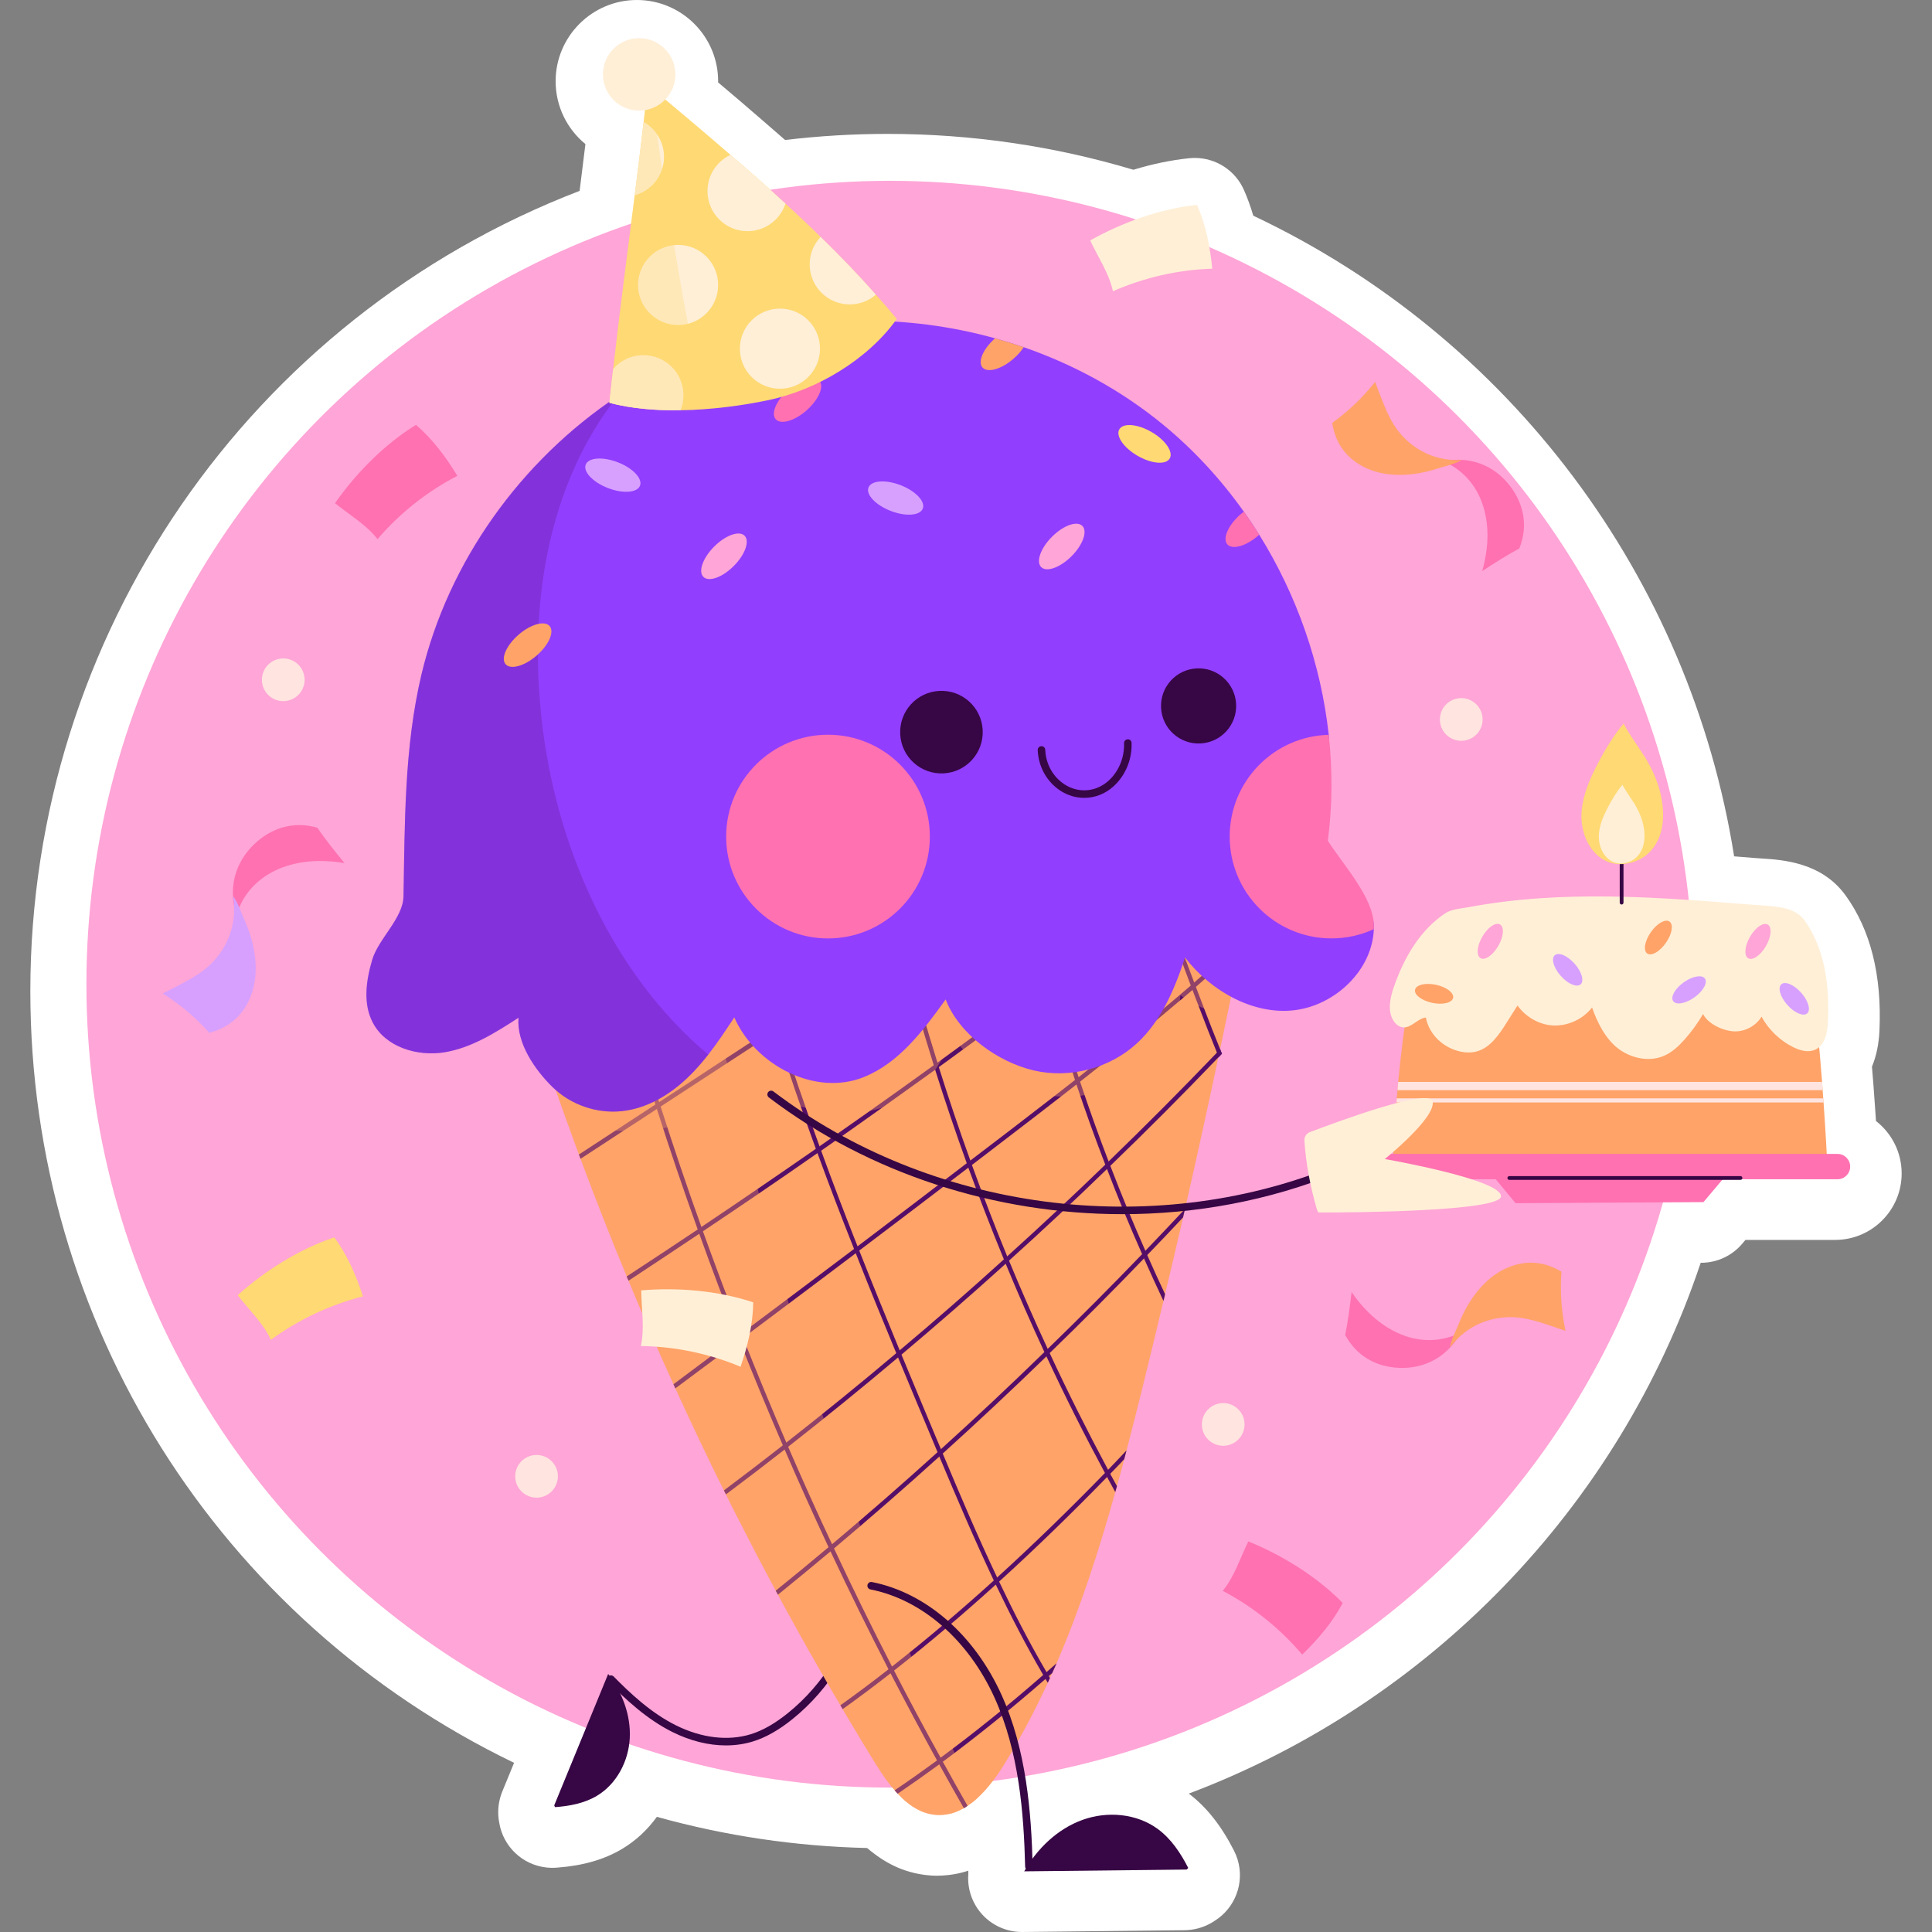 <?xml version="1.0" encoding="UTF-8"?>
<!-- Generator: Adobe Illustrator 24.1.1, SVG Export Plug-In . SVG Version: 6.00 Build 0)  -->
<svg xmlns="http://www.w3.org/2000/svg" xmlns:xlink="http://www.w3.org/1999/xlink" version="1.1" id="Capa_1" x="0px" y="0px" viewBox="0 0 512 512" style="enable-background:new 0 0 512 512;" xml:space="preserve" width="512" height="512">
<rect x="0" y="0" width="512" height="512" fill="#808080" stroke="none"/>
<g>
	<path style="fill:#FFFFFF;" d="M270.823,512c-5.044,0-9.714-2.666-12.28-7.016c-1.529-2.594-2.172-5.554-1.923-8.457   c-0.005-0.253-0.012-0.513-0.021-0.775c-0.687,0.232-1.376,0.427-2.086,0.594c-1.06,0.265-2.285,0.473-3.517,0.589   c-0.854,0.097-1.736,0.146-2.626,0.146c-0.603,0-1.16-0.014-1.71-0.056c-1.042-0.063-2.018-0.185-2.97-0.373   c-0.019-0.002-0.037-0.007-0.056-0.009v0.005c-0.926-0.165-1.819-0.381-2.724-0.657c-0.696-0.199-1.343-0.413-1.993-0.661   c-0.118-0.046-0.784-0.309-0.974-0.39c-1.313-0.568-2.552-1.218-3.775-1.981c-0.246-0.146-0.483-0.297-0.712-0.45   c-0.624-0.401-1.218-0.833-1.8-1.281c-0.575-0.425-1.116-0.852-1.622-1.281c-0.081-0.067-0.16-0.134-0.239-0.204   c-18.939-0.443-37.606-3.216-55.714-8.266c-2.496,3.45-5.628,6.371-9.241,8.522c-4.712,2.8-10.294,4.415-17.059,4.928   c-0.455,0.044-0.914,0.067-1.371,0.067c-0.501,0-1.035-0.028-1.531-0.081c-6.464-0.682-11.524-5.607-12.563-11.809   c-0.506-2.535-0.336-5.167,0.536-7.648c0.081-0.23,0.167-0.458,0.26-0.683l3.125-7.607C57.902,429.335,8.04,350.544,8.04,262.645   c0-94.346,58.132-178.453,145.565-212.061c0.527-4.168,1.044-8.3,1.536-12.402c-4.816-3.952-7.893-9.947-7.893-16.649   C147.247,9.66,156.908,0,168.782,0c11.874,0,21.533,9.66,21.533,21.533c0,0.104,0,0.208-0.002,0.311   c3.916,3.299,7.992,6.767,12.018,10.276c1.854,1.583,3.759,3.239,5.733,4.978c8.995-1.072,18.096-1.614,27.138-1.614   c22.175,0,44.072,3.196,65.163,9.505c5.065-1.54,10.025-2.566,14.8-3.057c0.492-0.051,0.979-0.075,1.466-0.075   c5.598,0,10.742,3.299,13.036,8.508c0.944,2.143,1.763,4.398,2.464,6.798c67.971,32.099,115.734,95.891,127.431,169.778   c1.916,0.151,3.83,0.305,5.742,0.459c0.517,0.042,1.053,0.075,1.599,0.11c5.533,0.357,15.834,1.021,22.161,9.734   c6.638,9.143,9.67,21.204,9.013,35.848c-0.162,3.596-0.828,6.799-1.988,9.588c0.139,1.585,0.262,3.176,0.385,4.748   c0.06,0.648,0.111,1.447,0.16,2.242c0.053,0.586,0.1,1.319,0.146,2.054c0.046,0.485,0.079,0.964,0.107,1.422   c0.097,1.375,0.188,2.692,0.269,3.934c4.139,3.225,6.805,8.255,6.805,13.896c0,9.71-7.9,17.611-17.609,17.611h-23.788l-0.842,0.998   c-2.691,3.189-6.642,5.038-10.814,5.062l-0.206,0.001c-21.767,65.12-72.293,116.785-135.656,140.672   c4.687,3.553,8.603,8.493,11.955,15.077c0.009,0.016,0.016,0.03,0.023,0.044c0.387,0.759,0.708,1.55,0.956,2.362   c1.895,6.239-0.696,12.846-6.041,16.208c-2.165,1.468-4.684,2.341-7.338,2.492c-0.216,0.012-0.434,0.021-0.65,0.023   C313.95,511.527,270.874,512,270.823,512z"/>
	<g>
		<circle style="fill:#FFA5D7;" cx="235.807" cy="260.826" r="212.906"/>
		<g>
			<g>
				<g>
					<path style="fill:#FFA368;" d="M484.141,306.547c0,0-36.482-0.328-68.341-0.526c-24.825-0.153-46.846-0.219-46.605,0       c0,0,0.219-5.828,0.876-13.848c0.044-0.351,0.066-0.723,0.088-1.096c0.065-0.701,0.131-1.424,0.197-2.169       c0.044-0.723,0.11-1.446,0.175-2.191c0.329-3.33,0.701-6.858,1.161-10.408c1.161-9.027,2.827-18.077,5.171-23.861       c1.205-3.046,2.629-5.193,4.251-5.96c0.942-0.438,2.52-0.855,4.601-1.227c1.753-0.351,3.834-0.636,6.223-0.921       c16.171-1.884,45.466-2.651,64.879-1.753c10.035,0.482,17.441,1.402,19.041,2.848c1.03,0.942,1.95,3.528,2.761,7.143       c1.687,7.231,2.958,18.603,3.834,29.054c0.153,1.731,0.285,3.418,0.416,5.083c0.066,0.745,0.11,1.468,0.153,2.191       c0.066,0.745,0.11,1.468,0.153,2.169c0.044,0.372,0.066,0.745,0.088,1.096C483.856,300.5,484.141,306.547,484.141,306.547z"/>
					<path style="opacity:0.35;fill:#FFA368;" d="M415.8,307.886c-24.825-0.153-46.846-0.219-46.605,0c0,0,0.219-5.828,0.876-13.848       c0.044-0.35,0.066-0.723,0.088-1.096c0.065-0.701,0.131-1.424,0.197-2.169c0.044-0.723,0.11-1.446,0.175-2.191       c0.329-3.33,0.701-6.858,1.161-10.408c1.161-9.027,2.827-18.077,5.171-23.861c1.205-3.046,2.629-5.193,4.251-5.96       c0.942-0.438,2.52-0.855,4.601-1.227c1.358,12.073,4.36,23.993,9.707,34.882C400.287,291.957,407.167,301.028,415.8,307.886z"/>
					<path style="fill:#FFE4E0;" d="M483.265,292.174H370.072c0.044-0.351,0.066-0.723,0.088-1.096h113.017       C483.221,291.451,483.243,291.823,483.265,292.174z"/>
					<path style="opacity:0.35;fill:#FFA368;" d="M482.454,281.634c-2.41,0.898-5.281,0.767-7.691-0.241       c-3.659-1.534-6.42-4.645-8.742-7.866c-3.111,3.944-9.619,4.579-13.431,1.293c-3.572,6.245-10.912,10.123-18.077,9.531       c-7.187-0.592-13.804-5.631-16.302-12.358c-2.761,1.994-5.916,3.615-9.312,4.01c-3.396,0.394-7.055-0.614-9.334-3.177       c-1.468,5.083-6.288,9.027-11.569,9.444c-5.302,0.438-10.693-2.695-12.949-7.494c-0.789,0.986-2.082,1.556-3.353,1.534       c1.161-9.027,2.827-18.077,5.171-23.861c0.504-0.438,1.03-0.855,1.577-1.249c4.075-3.002,8.699-5.193,13.497-6.858       c1.775-0.614,3.572-1.161,5.39-1.643c17.354-4.667,35.759-4.338,53.463-1.293c2.016,0.351,4.032,0.723,6.026,1.183       c6.924,1.556,13.672,3.9,19.369,8.042c0.833,0.613,1.643,1.271,2.432,1.95C480.307,259.811,481.577,271.183,482.454,281.634z"/>
					<path style="fill:#FFEFD7;" d="M383.04,242.007c-6.738,4.454-11.002,11.866-13.637,19.502       c-1.003,2.905-1.759,6.282-0.169,8.911c0.56,0.925,1.46,1.719,2.534,1.837c2.24,0.246,3.866-2.365,6.107-2.599       c0.85,4.571,4.729,8.12,9.284,9.048c1.322,0.269,2.705,0.307,4.014-0.02c3.646-0.911,5.998-4.346,8.006-7.523       c0.989-1.566,1.979-3.131,2.968-4.697c2.238,3.11,5.934,5.234,9.765,5.304c3.83,0.07,7.65-1.756,10-4.781       c1.383,4.012,3.644,8.48,7.062,10.995c3.418,2.515,8.13,3.502,12.021,1.809c2.17-0.944,3.936-2.619,5.504-4.392       c1.822-2.061,3.443-4.301,4.831-6.676c1.265,2.607,5.291,4.46,8.186,4.595c2.894,0.135,5.807-1.417,7.308-3.895       c1.893,3.468,4.872,6.333,8.412,8.089c1.797,0.891,3.949,1.495,5.779,0.676c2.665-1.192,3.297-4.638,3.428-7.555       c0.42-9.358-0.805-19.254-6.309-26.834c-2.74-3.773-8.722-3.636-13.369-4.011c-25.182-2.033-50.722-4.05-75.551,0.617       C387.255,240.773,384.703,240.908,383.04,242.007z"/>
					<path style="fill:#FFE4E0;" d="M483.024,288.909H370.357c0.044-0.723,0.11-1.446,0.175-2.191H482.87       C482.936,287.463,482.98,288.186,483.024,288.909z"/>
					<g>
						<path style="fill:#FFA5D7;" d="M392.361,253.923c-1.169-0.675-0.962-3.223,0.463-5.69c1.425-2.468,3.527-3.921,4.696-3.246        c1.169,0.675,0.962,3.223-0.463,5.69C395.633,253.145,393.53,254.598,392.361,253.923z"/>
						<path style="fill:#D7A0FF;" d="M451.823,259.329c0.783,1.099-0.464,3.331-2.785,4.984c-2.321,1.653-4.837,2.102-5.62,1.003        c-0.783-1.099,0.464-3.331,2.785-4.984C448.524,258.678,451.04,258.229,451.823,259.329z"/>
						<path style="fill:#D7A0FF;" d="M478.928,268.555c-1.009,0.897-3.361-0.102-5.255-2.231c-1.894-2.129-2.611-4.582-1.603-5.48        c1.009-0.897,3.361,0.102,5.255,2.231C479.219,265.204,479.937,267.658,478.928,268.555z"/>
						<path style="fill:#D7A0FF;" d="M418.882,260.863c-1.009,0.897-3.361-0.102-5.255-2.231c-1.894-2.129-2.611-4.583-1.603-5.48        c1.009-0.897,3.361,0.102,5.255,2.231C419.173,257.512,419.891,259.966,418.882,260.863z"/>
						<path style="fill:#FFA368;" d="M442.434,244.218c1.108,0.771,0.686,3.292-0.943,5.631c-1.628,2.339-3.846,3.609-4.954,2.838        c-1.108-0.771-0.686-3.292,0.942-5.631C439.108,244.718,441.326,243.447,442.434,244.218z"/>
						<path style="fill:#FFA368;" d="M385.092,264.45c-0.282,1.32-2.77,1.907-5.556,1.311c-2.787-0.596-4.817-2.149-4.535-3.469        c0.282-1.32,2.77-1.907,5.557-1.311C383.344,261.577,385.374,263.13,385.092,264.45z"/>
						<path style="fill:#FFA5D7;" d="M463.305,253.953c-1.169-0.675-0.962-3.223,0.463-5.69c1.425-2.468,3.527-3.921,4.696-3.246        c1.169,0.675,0.962,3.223-0.463,5.69C466.577,253.174,464.474,254.628,463.305,253.953z"/>
					</g>
				</g>
				<g>
					<path style="fill:#FF71B1;" d="M486.957,312.514H361.085c-1.854,0-3.357-1.503-3.357-3.357l0,0       c0-1.854,1.503-3.357,3.357-3.357h125.872c1.854,0,3.357,1.503,3.357,3.357l0,0       C490.314,311.011,488.811,312.514,486.957,312.514z"/>
					<polygon style="fill:#FF71B1;" points="458.985,309.623 451.433,318.574 401.644,318.854 393.532,309.064      "/>
				</g>
				<g>
					<path style="fill:#370644;" d="M429.743,239.707c-0.276,0-0.5-0.224-0.5-0.5v-16.096c0-0.276,0.224-0.5,0.5-0.5       s0.5,0.224,0.5,0.5v16.096C430.243,239.483,430.019,239.707,429.743,239.707z"/>
					<path style="fill:#FFD974;" d="M430.341,191.676c-2.761,3.268-4.978,6.961-6.952,10.757c-2.064,3.969-3.905,8.171-4.249,12.631       c-0.634,8.218,5.237,16.499,14.231,13.201c4.582-1.68,7.001-6.145,7.311-10.852c0.396-6.024-1.674-11.721-4.758-16.789       C435.466,199.873,430.037,192.036,430.341,191.676z"/>
					<path style="fill:#FFEFD7;" d="M429.997,207.944c-1.545,1.829-2.786,3.896-3.891,6.02c-1.155,2.221-2.185,4.572-2.378,7.068       c-0.355,4.599,2.931,9.233,7.964,7.387c2.564-0.94,3.918-3.439,4.091-6.073c0.222-3.371-0.937-6.559-2.662-9.395       C432.865,212.531,429.827,208.145,429.997,207.944z"/>
				</g>
			</g>
			<g>
				<path style="fill:#370644;" d="M192.371,462.553c-4.616,0-9.479-1.205-14.208-3.569c-6.76-3.38-12.366-8.612-16.959-13.285      c-0.387-0.395-0.381-1.027,0.012-1.414c0.394-0.388,1.027-0.383,1.415,0.012c4.477,4.556,9.93,9.65,16.427,12.898      c6.814,3.407,13.885,4.257,19.909,2.391c3.148-0.976,6.355-2.799,9.805-5.575c9.573-7.702,16.472-19.024,18.927-31.065      c0.11-0.541,0.639-0.892,1.18-0.779c0.541,0.11,0.891,0.638,0.78,1.18c-2.547,12.489-9.703,24.234-19.633,32.224      c-3.65,2.938-7.074,4.876-10.467,5.927C197.274,462.202,194.858,462.553,192.371,462.553z"/>
				<path style="fill:#370644;" d="M161.174,443.61c3.711,4.858,6.032,10.923,5.718,17.028c-0.313,6.105-3.482,12.164-8.735,15.289      c-3.345,1.99-7.292,2.723-11.176,2.99c0.285,0.03-0.17-0.282-0.075-0.552L161.174,443.61z"/>
			</g>
			<g>
				<g>
					<path style="fill:#FFA368;" d="M332.958,230.107c-1.188,6.225-2.4,12.473-3.635,18.697c-0.143,0.665-0.285,1.307-0.38,1.972       c-1.236,6.13-2.471,12.259-3.754,18.365c-0.594,2.97-1.235,5.915-1.853,8.885c0,0.024,0,0.024,0,0.048c0,0,0,0.024-0.024,0.024       c-0.119,0.618-0.261,1.283-0.38,1.901v0.024c-0.024,0.071-0.048,0.143-0.072,0.238c-2.827,13.399-5.773,26.751-8.814,40.126       c-0.19,0.736-0.332,1.497-0.523,2.257c-1.568,6.771-3.136,13.542-4.775,20.313c-0.119,0.618-0.261,1.188-0.428,1.805v0.024       c-1.924,8.125-3.896,16.226-5.892,24.327c-1.259,5.084-2.566,10.192-3.896,15.276c-0.19,0.76-0.404,1.544-0.594,2.328       c-0.641,2.376-1.283,4.751-1.924,7.127c-0.167,0.499-0.309,1.045-0.452,1.568c-4.324,15.49-9.265,30.79-15.561,45.377       c-0.38,0.855-0.76,1.71-1.141,2.589c-0.214,0.428-0.404,0.855-0.617,1.331c-0.19,0.404-0.356,0.808-0.57,1.259       c-3.35,7.222-7.056,14.302-11.213,21.073c-2.067,3.397-4.561,6.866-7.484,9.527c-0.356,0.333-0.736,0.641-1.117,0.95       c-0.309,0.261-0.618,0.499-0.95,0.689c-0.166,0.143-0.333,0.261-0.499,0.356c-0.143,0.119-0.309,0.214-0.475,0.309       c-0.166,0.095-0.333,0.214-0.499,0.333c-0.154,0.087-0.316,0.136-0.471,0.216c-0.605,0.333-1.227,0.624-1.857,0.853       c-0.048,0-0.071,0.024-0.095,0.024c-0.38,0.143-0.76,0.261-1.164,0.356c-0.57,0.143-1.14,0.238-1.734,0.285       c-0.356,0.048-0.76,0.071-1.14,0.071c-0.261,0-0.499,0-0.736-0.024c-0.451-0.024-0.903-0.071-1.33-0.166       c-0.048,0-0.119,0-0.166-0.024c-0.404-0.071-0.784-0.166-1.164-0.285c-0.333-0.095-0.642-0.19-0.95-0.309       c-0.143-0.071-0.285-0.119-0.428-0.167c-0.713-0.309-1.378-0.665-2.043-1.093c-0.143-0.072-0.262-0.167-0.38-0.238       c-0.333-0.214-0.641-0.451-0.95-0.689c-0.357-0.261-0.689-0.523-0.998-0.784c-0.665-0.594-1.307-1.212-1.924-1.877       c-0.285-0.285-0.546-0.594-0.808-0.903c-0.024,0,0-0.024,0-0.024c-0.523-0.57-1.022-1.188-1.497-1.805       c-0.546-0.713-1.045-1.425-1.568-2.162c-0.38-0.57-0.784-1.14-1.14-1.734c-0.428-0.665-0.855-1.307-1.259-1.972       c-1.924-3.112-3.825-6.248-5.678-9.384c-0.903-1.473-1.758-2.946-2.637-4.443c-0.214-0.333-0.404-0.665-0.594-1.022       c-1.426-2.4-2.851-4.823-4.253-7.27c-1.283-2.209-2.566-4.466-3.825-6.7c-0.333-0.523-0.618-1.069-0.903-1.592       c-1.188-2.114-2.376-4.229-3.54-6.367c-1.378-2.447-2.732-4.918-4.039-7.389c-0.214-0.356-0.404-0.689-0.57-1.045       c-0.143-0.261-0.285-0.499-0.404-0.76c-0.998-1.853-1.996-3.706-2.97-5.583c-1.14-2.114-2.257-4.229-3.326-6.367       c-1.093-2.114-2.186-4.253-3.279-6.391c-1.116-2.138-2.186-4.276-3.231-6.415c-0.19-0.38-0.356-0.713-0.523-1.069       c-1.116-2.21-2.209-4.443-3.302-6.676c-1.093-2.257-2.186-4.514-3.255-6.771l-2.281-4.846c-0.57-1.188-1.117-2.376-1.663-3.587       c-0.807-1.71-1.592-3.445-2.376-5.155c-0.166-0.356-0.333-0.736-0.499-1.093c-1.022-2.281-2.043-4.538-3.065-6.818       c-2.019-4.562-4.015-9.123-5.963-13.732c-0.95-2.281-1.924-4.585-2.875-6.89c-0.095-0.19-0.19-0.38-0.261-0.57       c-0.095-0.19-0.143-0.38-0.214-0.57c-2.114-5.108-4.205-10.239-6.224-15.395c-1.711-4.348-3.397-8.719-5.037-13.138       l-0.998-2.637c-0.143-0.38-0.261-0.76-0.428-1.14c-0.261-0.689-0.499-1.354-0.736-2.043c-0.119-0.261-0.19-0.523-0.285-0.76       c-0.594-1.592-1.164-3.184-1.71-4.775h-0.024c-0.38-1.022-0.736-2.043-1.093-3.065c-1.283-3.54-2.518-7.104-3.73-10.667       c-0.926-2.708-1.829-5.393-2.732-8.101c-0.428-1.259-0.831-2.518-1.235-3.777c-1.069-3.207-2.091-6.438-3.112-9.645       c11.546-9.384,24.708-17.913,38.63-25.206c20.574-10.81,42.811-18.935,63.884-23.282c15.561-3.184,31.431-5.654,47.23-4.419       c3.017,0.238,6.082,0.713,9.099,1.425c0.095,0,0.19,0.024,0.309,0.071c0.428,0.071,0.855,0.19,1.283,0.309       c0.024,0,0.024,0,0.024,0c8.909,2.281,17.699,6.438,25.492,11.784c0.356,0.214,0.689,0.452,1.045,0.689       C328.278,226.235,330.701,228.135,332.958,230.107z"/>
					<g>
						<path style="fill:#550E68;" d="M256.412,478.564c-0.316,0.218-0.633,0.411-0.972,0.629c-2.215-3.849-4.385-7.721-6.532-11.619        c-0.203-0.339-0.384-0.702-0.588-1.041c-4.203-7.625-8.294-15.322-12.317-23.092c-0.181-0.339-0.362-0.702-0.542-1.065        c-5.311-10.312-10.419-20.72-15.368-31.249c-0.181-0.363-0.339-0.75-0.52-1.114c-4-8.569-7.887-17.186-11.639-25.876        c-0.158-0.363-0.339-0.726-0.474-1.113c-3.978-9.198-7.797-18.445-11.481-27.764c-0.158-0.387-0.316-0.775-0.452-1.162        c-3.548-8.98-6.938-18.033-10.215-27.134c-0.136-0.363-0.271-0.751-0.407-1.138c-3.797-10.554-7.413-21.204-10.825-31.927        c-0.136-0.387-0.249-0.775-0.384-1.186c-4.633-14.548-8.95-29.24-12.905-44.03l1.085-0.339        c3.932,14.693,8.204,29.264,12.814,43.715c0.113,0.387,0.248,0.799,0.384,1.186c3.413,10.699,7.006,21.349,10.803,31.903        c0.136,0.387,0.271,0.775,0.407,1.162c3.277,9.101,6.667,18.13,10.193,27.086c0.158,0.387,0.294,0.775,0.452,1.162        c3.684,9.295,7.503,18.541,11.458,27.739c0.158,0.363,0.316,0.75,0.475,1.114c3.752,8.666,7.616,17.283,11.639,25.827        c0.158,0.387,0.339,0.75,0.52,1.114c4.927,10.53,10.057,20.962,15.368,31.298c0.181,0.363,0.362,0.702,0.542,1.065        c4,7.77,8.114,15.467,12.34,23.092c0.181,0.363,0.384,0.726,0.587,1.065C252.004,470.794,254.197,474.667,256.412,478.564z"/>
						<path style="fill:#550E68;" d="M278.243,444.7c-0.181,0.411-0.361,0.823-0.565,1.259c-0.226-0.339-0.429-0.678-0.61-1.017        c-0.226-0.339-0.429-0.702-0.61-1.065c-4.543-7.77-8.678-15.806-12.566-23.939c-0.158-0.363-0.339-0.726-0.52-1.089        c-5.13-10.844-9.831-21.882-14.441-32.847c-0.136-0.387-0.316-0.775-0.475-1.162c-0.542-1.283-1.062-2.566-1.604-3.849        c-2.938-7.044-5.921-14.112-8.859-21.253c-0.158-0.363-0.316-0.75-0.474-1.138c-3.639-8.762-7.232-17.573-10.735-26.481        c-0.158-0.363-0.316-0.751-0.452-1.138c-3.345-8.399-6.577-16.871-9.695-25.392c-0.158-0.387-0.294-0.75-0.429-1.138        c-3.752-10.287-7.322-20.672-10.622-31.128c-0.136-0.412-0.249-0.799-0.362-1.21c-3.345-10.554-6.373-21.228-9.04-31.976        l1.085-0.315c2.644,10.65,5.65,21.204,8.949,31.661c0.091,0.387,0.226,0.799,0.362,1.186        c3.277,10.457,6.848,20.817,10.599,31.104c0.136,0.387,0.294,0.774,0.429,1.162c3.096,8.52,6.328,16.968,9.65,25.343        c0.158,0.363,0.294,0.751,0.452,1.138c3.503,8.859,7.096,17.67,10.712,26.433c0.158,0.387,0.316,0.75,0.475,1.138        c2.983,7.213,5.989,14.378,8.972,21.519c0.497,1.186,0.994,2.348,1.492,3.534c0.158,0.387,0.316,0.775,0.475,1.162        c4.588,10.965,9.289,22.027,14.419,32.847c0.181,0.363,0.339,0.726,0.52,1.089c3.887,8.181,8.023,16.218,12.566,23.987        c0.181,0.339,0.384,0.702,0.61,1.041C278.04,444.337,278.153,444.531,278.243,444.7z"/>
						<path style="fill:#550E68;" d="M294.221,390.577c0.588,1.089,1.198,2.178,1.786,3.268c-0.158,0.508-0.294,1.041-0.452,1.573        c-0.723-1.331-1.446-2.663-2.17-3.994c-0.203-0.363-0.384-0.726-0.565-1.065c-5.469-10.166-10.644-20.454-15.504-30.91        c-0.181-0.387-0.361-0.75-0.542-1.138c-3.571-7.722-7.006-15.516-10.26-23.407c-0.158-0.387-0.316-0.775-0.475-1.162        c-3.3-8.036-6.441-16.121-9.424-24.302c-0.136-0.387-0.271-0.774-0.407-1.162c-2.961-8.182-5.763-16.46-8.385-24.787        c-0.113-0.387-0.249-0.774-0.362-1.186c-3.164-10.118-6.079-20.332-8.724-30.668c-0.113-0.411-0.226-0.799-0.316-1.21        c-1.153-4.478-2.26-8.956-3.3-13.458l1.085-0.315c1.017,4.381,2.079,8.762,3.209,13.119c0.091,0.411,0.204,0.799,0.316,1.21        c2.644,10.312,5.537,20.526,8.701,30.62c0.113,0.411,0.226,0.799,0.361,1.186c2.622,8.327,5.401,16.581,8.362,24.762        c0.136,0.387,0.271,0.775,0.407,1.162c2.961,8.157,6.079,16.242,9.356,24.23c0.181,0.363,0.339,0.75,0.475,1.138        c3.254,7.867,6.667,15.661,10.26,23.383c0.158,0.363,0.339,0.75,0.52,1.113c4.859,10.457,10.034,20.768,15.481,30.935        C293.837,389.875,294.041,390.214,294.221,390.577z"/>
						<path style="fill:#550E68;" d="M304.03,332.605c1.537,3.485,3.096,6.923,4.723,10.36c-0.113,0.605-0.271,1.186-0.429,1.791        c-1.763-3.728-3.481-7.479-5.153-11.256c-0.181-0.363-0.339-0.751-0.497-1.138c-3.3-7.431-6.396-14.959-9.311-22.559        c-0.181-0.387-0.316-0.775-0.452-1.162c-2.712-7.02-5.266-14.112-7.639-21.253c-0.136-0.387-0.271-0.799-0.384-1.186        c-2.712-8.109-5.198-16.266-7.481-24.496c-0.113-0.411-0.226-0.799-0.316-1.186c-2.689-9.707-5.085-19.51-7.164-29.337        c-0.09-0.411-0.181-0.823-0.249-1.234c-1.13-5.228-2.147-10.457-3.074-15.709l1.108-0.218        c0.904,5.107,1.898,10.19,2.961,15.274c0.09,0.411,0.181,0.823,0.271,1.234c2.079,9.827,4.452,19.582,7.119,29.264        c0.09,0.387,0.203,0.799,0.339,1.186c2.26,8.206,4.746,16.387,7.435,24.472c0.113,0.387,0.249,0.799,0.384,1.186        c2.373,7.116,4.882,14.16,7.571,21.156c0.135,0.387,0.294,0.774,0.452,1.162c2.916,7.601,6.012,15.104,9.289,22.511        C303.691,331.854,303.849,332.242,304.03,332.605z"/>
						<path style="fill:#550E68;" d="M323.835,279.237c-0.285,0.309-0.57,0.618-0.855,0.903c-0.024-0.048-0.047-0.071-0.047-0.119        v-0.024c-0.166-0.333-0.309-0.689-0.428-1.022c-1.687-4.11-3.279-8.22-4.847-12.354c-0.57-1.426-1.093-2.851-1.639-4.276        c-0.166-0.404-0.333-0.784-0.451-1.164c-2.803-7.412-5.559-14.849-8.196-22.308c-0.143-0.38-0.261-0.736-0.404-1.141        c-2.994-8.362-5.868-16.749-8.743-25.088c-0.095-0.309-0.214-0.641-0.309-0.95c-0.024-0.071-0.048-0.143-0.071-0.214        c0.309-0.214,0.641-0.404,0.974-0.641c0.119,0.38,0.261,0.76,0.404,1.14v0.024c2.851,8.315,5.726,16.654,8.695,24.993        c0.143,0.38,0.261,0.76,0.404,1.164c2.637,7.436,5.345,14.825,8.149,22.213c0.119,0.38,0.285,0.784,0.451,1.164        c0.713,1.924,1.449,3.825,2.186,5.749c1.378,3.587,2.78,7.175,4.229,10.738l0.024,0.024        C323.479,278.43,323.645,278.833,323.835,279.237z"/>
						<path style="fill:#550E68;" d="M299.222,211.98v0.024c0,0,0,0-0.024,0c-0.333,0.238-0.641,0.428-0.974,0.641        c-9.099,5.963-18.174,11.926-27.273,17.889c-0.356,0.214-0.689,0.451-1.022,0.641c-10.05,6.605-20.146,13.233-30.196,19.814        c-0.333,0.214-0.665,0.428-0.998,0.641c-10.738,7.032-21.453,14.017-32.167,21.049c-0.333,0.214-0.641,0.404-0.974,0.642        c-4.324,2.803-8.648,5.63-12.948,8.458c-5.868,3.825-11.736,7.65-17.58,11.475c-0.333,0.214-0.665,0.428-0.998,0.641        c-2.946,1.948-5.916,3.872-8.861,5.773c-3.777,2.495-7.555,4.942-11.332,7.412h-0.024c-0.143-0.38-0.261-0.76-0.428-1.14        h0.024c3.207-2.115,6.415-4.205,9.622-6.296c3.54-2.304,7.08-4.609,10.62-6.937c0.333-0.214,0.665-0.428,0.998-0.642        c5.892-3.825,11.76-7.673,17.652-11.546c4.3-2.803,8.576-5.607,12.876-8.41c0.357-0.214,0.665-0.428,0.998-0.618        c10.738-7.032,21.477-14.041,32.215-21.073c0.309-0.238,0.641-0.428,0.998-0.642c10.073-6.604,20.17-13.209,30.243-19.837        c0.333-0.214,0.665-0.428,0.998-0.641c8.98-5.892,17.984-11.784,26.941-17.676c0.071-0.048,0.166-0.095,0.238-0.143        c0.309-0.214,0.641-0.404,0.974-0.641C298.937,211.22,299.08,211.6,299.222,211.98z"/>
						<path style="fill:#550E68;" d="M325.759,224.477c-5.797,4.609-11.593,9.147-17.438,13.684        c-0.309,0.262-0.641,0.499-0.95,0.713c-9.574,7.483-19.22,14.848-28.96,22.118c-0.332,0.261-0.665,0.499-0.998,0.713        c-7.341,5.535-14.729,11-22.166,16.392c-2.138,1.592-4.3,3.136-6.462,4.704c-0.309,0.237-0.594,0.451-0.926,0.689h-0.024        c-4.68,3.373-9.36,6.723-14.041,10.049c-5.369,3.849-10.762,7.626-16.179,11.404c-0.333,0.214-0.665,0.428-0.974,0.641        c-5.155,3.611-10.334,7.175-15.537,10.715c-4.918,3.35-9.859,6.699-14.825,10.002c-0.309,0.238-0.642,0.451-0.974,0.665        c-6.225,4.181-12.473,8.291-18.721,12.425c-0.095-0.19-0.19-0.38-0.261-0.57c-0.095-0.19-0.143-0.38-0.214-0.57        c6.272-4.086,12.544-8.267,18.792-12.425c0.309-0.214,0.665-0.428,0.974-0.665c4.965-3.326,9.954-6.699,14.92-10.097        c5.155-3.516,10.287-7.056,15.418-10.619c0.309-0.214,0.641-0.428,0.974-0.665c4.466-3.112,8.933-6.248,13.399-9.408        c5.631-3.991,11.261-8.006,16.868-12.069c0.356-0.214,0.665-0.451,0.974-0.689c0.38-0.261,0.736-0.546,1.117-0.808        c1.639-1.188,3.279-2.4,4.918-3.587c7.578-5.512,15.133-11.071,22.617-16.701c0.333-0.238,0.665-0.475,0.974-0.713        c9.693-7.27,19.362-14.635,28.913-22.071c0.309-0.261,0.641-0.499,0.95-0.736c5.63-4.395,11.237-8.766,16.797-13.209        C325.07,224.002,325.403,224.239,325.759,224.477z"/>
						<path style="fill:#550E68;" d="M329.323,248.804c-0.143,0.665-0.285,1.307-0.38,1.972c-3.944,3.635-7.959,7.222-12.021,10.762        c-0.333,0.261-0.618,0.523-0.903,0.808c-0.784,0.665-1.568,1.354-2.352,1.996c-0.333,0.309-0.665,0.594-0.998,0.831        c-8.505,7.246-17.319,14.326-26.442,21.477c-0.333,0.261-0.641,0.499-0.95,0.737c-1.354,1.069-2.732,2.138-4.11,3.207        c-4.181,3.255-8.434,6.533-12.758,9.836c-3.611,2.756-7.222,5.559-10.833,8.291c-0.333,0.261-0.641,0.499-0.95,0.713        c-9.598,7.341-19.243,14.682-28.913,21.976c-0.309,0.261-0.618,0.475-0.927,0.713c-5.916,4.466-11.807,8.909-17.747,13.351        c-4.039,3.041-8.078,6.058-12.116,9.075c-0.309,0.261-0.618,0.475-0.95,0.713c-5.678,4.229-11.309,8.457-16.987,12.663        c-0.166-0.356-0.333-0.736-0.499-1.093c5.678-4.229,11.356-8.481,17.034-12.734c0.332-0.214,0.641-0.451,0.95-0.689        c4.086-3.041,8.149-6.082,12.211-9.147c5.892-4.419,11.784-8.862,17.652-13.28c0.309-0.238,0.618-0.475,0.926-0.689        c9.693-7.341,19.339-14.682,28.937-22.023c0.333-0.238,0.641-0.475,0.95-0.713c3.564-2.708,7.08-5.393,10.619-8.101        c3.944-3.017,7.792-6.011,11.617-8.957c1.853-1.449,3.682-2.875,5.512-4.3c0.309-0.238,0.618-0.499,0.95-0.736        c10.311-8.101,20.218-16.084,29.721-24.28c0.285-0.285,0.594-0.546,0.903-0.808        C320.818,256.573,325.118,252.724,329.323,248.804z"/>
						<path style="fill:#550E68;" d="M323.827,279.232c-0.271,0.315-0.565,0.629-0.859,0.92c-0.023,0.048-0.068,0.073-0.113,0.097        c-9.356,9.779-18.916,19.364-28.612,28.708c-0.294,0.339-0.587,0.629-0.881,0.847c-8.52,8.278-17.176,16.363-25.967,24.278        c-0.294,0.291-0.588,0.557-0.881,0.823c-9.063,8.206-18.283,16.218-27.617,24.084c-0.294,0.266-0.588,0.508-0.904,0.75        c-9.582,8.085-19.3,15.976-29.131,23.673c-0.316,0.242-0.61,0.484-0.927,0.726c-5.153,4.018-10.328,7.988-15.549,11.885        c-0.181-0.363-0.361-0.702-0.52-1.065c5.243-3.921,10.441-7.915,15.594-11.933c0.316-0.242,0.633-0.484,0.926-0.726        c9.831-7.721,19.549-15.588,29.132-23.697c0.294-0.218,0.61-0.46,0.904-0.75c9.334-7.843,18.555-15.879,27.617-24.109        c0.294-0.242,0.587-0.508,0.881-0.799c8.791-7.939,17.447-16.024,25.99-24.302c0.294-0.266,0.587-0.533,0.881-0.847        c9.74-9.416,19.3-19.025,28.702-28.829l0.814-0.871c0.023,0,0.023-0.024,0.023-0.024c0.023,0,0.023-0.024,0.023-0.024        C323.488,278.433,323.647,278.844,323.827,279.232z"/>
						<path style="fill:#550E68;" d="M303.533,331.467c3.526-3.679,7.029-7.358,10.509-11.086c-0.181,0.75-0.339,1.501-0.52,2.251        c-3.142,3.365-6.306,6.681-9.492,9.973c-0.294,0.339-0.565,0.629-0.859,0.896c-8.204,8.544-16.543,16.895-24.995,25.077        c-0.294,0.339-0.565,0.605-0.859,0.871c-9.017,8.762-18.193,17.355-27.481,25.755c-0.294,0.266-0.588,0.557-0.904,0.799        c-9.176,8.303-18.487,16.411-27.911,24.351c-0.316,0.266-0.633,0.533-0.927,0.775c-4.61,3.873-9.266,7.697-13.921,11.473        c-0.204-0.363-0.384-0.702-0.588-1.065c4.701-3.776,9.356-7.625,13.989-11.522c0.294-0.242,0.61-0.508,0.926-0.775        c9.447-7.939,18.758-16.072,27.956-24.399c0.294-0.242,0.61-0.533,0.904-0.799c9.289-8.4,18.419-16.968,27.414-25.73        c0.294-0.242,0.587-0.533,0.881-0.847c8.475-8.206,16.815-16.581,25.018-25.101        C302.967,332.048,303.239,331.757,303.533,331.467z"/>
						<path style="fill:#550E68;" d="M293.656,389.512c1.627-1.694,3.254-3.389,4.882-5.132c-0.203,0.774-0.407,1.549-0.61,2.324        c-1.22,1.331-2.463,2.59-3.706,3.873c-0.271,0.29-0.542,0.581-0.836,0.847c-9.289,9.537-18.803,18.808-28.612,27.715        c-0.294,0.29-0.587,0.557-0.881,0.799c-8.746,7.915-17.718,15.54-26.962,22.777c-0.316,0.242-0.61,0.484-0.926,0.726        c-4.158,3.244-8.385,6.415-12.679,9.489c-0.226-0.339-0.407-0.678-0.61-1.017c4.317-3.074,8.565-6.269,12.746-9.537        c0.316-0.242,0.61-0.484,0.926-0.726c9.266-7.262,18.238-14.886,26.984-22.802c0.294-0.266,0.588-0.533,0.882-0.799        c9.786-8.908,19.3-18.178,28.566-27.691C293.114,390.069,293.385,389.778,293.656,389.512z"/>
						<path style="fill:#550E68;" d="M277.339,443.127c0.882-0.774,1.785-1.573,2.667-2.348c-0.384,0.871-0.768,1.719-1.153,2.59        c-0.294,0.266-0.61,0.532-0.904,0.799c-0.294,0.266-0.588,0.508-0.882,0.775c-8.791,7.673-17.854,15.007-27.21,21.93        c-0.316,0.218-0.633,0.46-0.949,0.702c-3.616,2.638-7.277,5.228-11.006,7.77c-0.271-0.29-0.542-0.581-0.813-0.896        c3.797-2.566,7.526-5.204,11.232-7.915c0.316-0.242,0.633-0.484,0.949-0.726c9.356-6.899,18.396-14.233,27.188-21.93        C276.751,443.635,277.045,443.369,277.339,443.127z"/>
					</g>
					<path style="opacity:0.35;fill:#FFA368;" d="M258.977,476.566c-0.356,0.333-0.736,0.641-1.117,0.95       c-0.309,0.261-0.618,0.499-0.95,0.689c-0.166,0.143-0.333,0.261-0.499,0.356c-0.143,0.119-0.309,0.214-0.475,0.309       c-0.166,0.119-0.333,0.214-0.523,0.309c-0.736,0.451-1.52,0.808-2.304,1.093c-0.048,0-0.071,0.024-0.095,0.024       c-0.38,0.143-0.76,0.261-1.164,0.356c-0.57,0.143-1.14,0.238-1.734,0.285c-0.356,0.048-0.76,0.071-1.14,0.071       c-0.261,0-0.499,0-0.736-0.024c-0.451-0.024-0.903-0.071-1.33-0.166c-0.048,0-0.119,0-0.166-0.024       c-0.404-0.071-0.784-0.166-1.164-0.285c-0.333-0.095-0.642-0.19-0.95-0.309c-0.143-0.071-0.285-0.119-0.428-0.167       c-0.713-0.309-1.378-0.665-2.043-1.093c-0.143-0.072-0.262-0.167-0.38-0.238c-0.333-0.214-0.641-0.451-0.95-0.689       c-0.357-0.261-0.689-0.523-0.998-0.784c-0.665-0.594-1.307-1.212-1.924-1.877c-0.285-0.285-0.546-0.594-0.808-0.903       c-0.024,0,0-0.024,0-0.024c-0.523-0.57-1.022-1.188-1.497-1.805c-0.546-0.713-1.045-1.425-1.568-2.162       c-0.38-0.57-0.784-1.14-1.14-1.734c-0.428-0.665-0.855-1.307-1.259-1.972c-1.924-3.112-3.825-6.248-5.678-9.384       c-0.903-1.473-1.758-2.946-2.637-4.443c-1.663-2.756-3.279-5.512-4.847-8.291c-1.283-2.209-2.566-4.466-3.825-6.7       c-0.333-0.523-0.618-1.069-0.903-1.592c-1.188-2.114-2.376-4.229-3.54-6.367c-1.378-2.447-2.732-4.918-4.039-7.389       c-0.214-0.356-0.404-0.689-0.57-1.045c-0.143-0.261-0.285-0.499-0.404-0.76c-0.998-1.853-1.996-3.706-2.97-5.583       c-1.14-2.114-2.257-4.229-3.326-6.367c-1.093-2.114-2.186-4.253-3.279-6.391c-1.116-2.138-2.186-4.276-3.231-6.415       c-1.307-2.566-2.566-5.155-3.825-7.745c-1.093-2.257-2.186-4.514-3.255-6.771l-2.281-4.846       c-0.57-1.188-1.117-2.376-1.663-3.587c-0.807-1.71-1.592-3.445-2.376-5.155c-0.166-0.356-0.333-0.736-0.499-1.093       c-1.022-2.281-2.043-4.538-3.065-6.818c-2.019-4.562-4.015-9.123-5.963-13.732c-1.069-2.471-2.115-4.965-3.136-7.46       c-2.21-5.298-4.348-10.619-6.438-15.965c-1.711-4.348-3.397-8.719-5.037-13.138c-0.333-0.879-0.665-1.758-0.974-2.637       c-0.166-0.38-0.309-0.76-0.428-1.14c-0.261-0.689-0.523-1.378-0.76-2.043c-0.119-0.261-0.19-0.523-0.285-0.76       c-0.594-1.592-1.164-3.184-1.734-4.775c-0.38-1.022-0.736-2.043-1.093-3.065c-1.283-3.54-2.518-7.104-3.73-10.667       c-0.926-2.708-1.829-5.393-2.732-8.101c-0.428-1.259-0.831-2.518-1.235-3.777c-1.069-3.207-2.091-6.438-3.112-9.645       c11.546-9.384,24.708-17.913,38.63-25.206c1.402,3.088,2.637,6.248,3.801,9.455l6.7,13.684       c1.449,6.486,2.946,12.995,4.443,19.481c0.119,0.428,0.214,0.831,0.309,1.259c0.57,2.447,1.14,4.87,1.711,7.317       c2.09,8.671,4.229,17.343,6.438,25.967c0.119,0.428,0.214,0.832,0.309,1.236c2.447,9.36,4.942,18.673,7.578,27.962       c0.119,0.404,0.238,0.808,0.357,1.212c2.803,9.812,5.749,19.576,8.861,29.269c0.119,0.404,0.238,0.808,0.38,1.188       c2.922,9.17,6.011,18.269,9.289,27.297c0.119,0.404,0.261,0.808,0.428,1.212c4.063,11.285,8.41,22.451,13.066,33.45       c0.143,0.38,0.309,0.76,0.475,1.141c3.468,8.22,7.103,16.321,10.928,24.351c0.19,0.38,0.356,0.736,0.523,1.117       C254.962,468.536,256.934,472.575,258.977,476.566z"/>
				</g>
				<path style="opacity:0.35;fill:#FFA368;" d="M332.958,230.107c-1.188,6.225-2.4,12.473-3.635,18.697      c-0.143,0.665-0.285,1.307-0.38,1.972c-1.236,6.13-2.471,12.259-3.754,18.365c-2.091-0.428-4.134-1.046-6.082-1.853      c-0.499-0.214-0.974-0.428-1.449-0.665c-1.378-0.641-2.708-1.426-3.991-2.281c-0.285-0.19-0.546-0.38-0.831-0.594      c-0.047,0.475-0.095,0.95-0.166,1.425c-1.734,12.496-12.71,22.926-25.23,25.04c-0.285,0.047-0.594,0.095-0.879,0.143      c-0.095,0.024-0.166,0.024-0.262,0.024c-1.71,0.238-3.421,0.309-5.132,0.214c-0.594,0-1.188-0.048-1.782-0.095      c-9.17-0.855-17.937-5.488-24.138-12.401c-0.285-0.285-0.546-0.594-0.784-0.879c-0.903-1.069-1.758-2.162-2.518-3.326      c-0.404,2.447-1.235,4.775-2.4,6.913c-0.285,0.523-0.57,1.022-0.903,1.497c-0.261,0.404-0.523,0.808-0.784,1.188h-0.024      c-3.397,4.68-8.458,8.244-14.041,10.049c-1.045,0.356-2.138,0.618-3.207,0.831c-0.594,0.119-1.164,0.214-1.758,0.285      c-5.037,0.641-10.287,0.285-15.276-1.069c-0.451-0.095-0.903-0.238-1.354-0.38c-5.417-1.639-10.429-4.443-14.397-8.339      c-1.022,1.497-2.162,2.922-3.445,4.229c-4.419,4.633-10.192,7.983-16.464,9.455c-0.356,0.071-0.689,0.166-1.045,0.214      c-0.38,0.095-0.736,0.166-1.117,0.214c-3.469,0.618-6.985,0.713-10.524,0.689h-0.523c-0.546,0-1.069,0-1.616-0.024      c-4.158-0.095-8.339-0.404-12.377-1.283h-0.024c-0.38-1.022-0.736-2.043-1.093-3.065c-1.283-3.54-2.518-7.104-3.73-10.667      c-0.926-2.708-1.829-5.393-2.732-8.101c-0.428-1.259-0.831-2.518-1.235-3.777c-1.069-3.207-2.091-6.438-3.112-9.645      c11.546-9.384,24.708-17.913,38.63-25.206c20.574-10.81,42.811-18.935,63.884-23.282c15.561-3.184,31.431-5.654,47.23-4.419      c3.017,0.238,6.082,0.713,9.099,1.425c0.071-0.048,0.166-0.095,0.238-0.143c0.309-0.214,0.641-0.404,0.974-0.641      c0.119,0.38,0.261,0.76,0.404,1.14v0.024c8.909,2.281,17.699,6.438,25.492,11.784c0.356,0.214,0.689,0.452,1.045,0.689      C328.278,226.235,330.701,228.135,332.958,230.107z"/>
			</g>
			<g>
				<path style="fill:#923EFF;" d="M364.104,245.431c0,0.262,0,0.547-0.024,0.808c-0.404,10.786-10.073,20.051-20.835,21.453      c-11.024,1.425-22.451-5.108-29.198-13.946c-2.732,8.339-6.272,16.749-12.71,22.712c-7.199,6.652-17.794,9.455-27.369,7.222      c-9.574-2.233-19.837-9.645-23.353-18.816c-5.916,8.196-12.306,16.796-21.691,20.574c-12.853,5.179-28.77-3.136-34.329-15.822      c-2.209,3.35-4.419,6.699-6.89,9.859c-1.663,2.114-3.421,4.158-5.369,6.011c-4.823,4.656-10.905,8.291-17.557,8.98      c-6.628,0.713-13.542-1.687-18.317-6.343c-4.775-4.657-9.598-11.76-9.052-18.412c-6.13,3.967-12.496,8.006-19.695,9.17      c-7.199,1.14-15.537-1.402-18.911-7.864c-2.661-5.037-1.782-11.19-0.166-16.654c1.639-5.559,8.173-11,8.291-16.797      c0.356-19.695,0.214-39.603,4.751-58.775c7.127-30.006,26.371-56.733,51.981-73.791c8.648-5.82,18.032-10.501,27.915-13.827      c23.14-7.816,48.608-8.054,72.128-1.52c2.542,0.713,5.084,1.496,7.578,2.352c13.399,4.633,25.991,11.522,36.943,20.526      c8.149,6.699,15.323,14.492,21.405,23.068c1.425,1.972,2.756,4.015,4.063,6.082c9.978,15.989,16.369,34.282,18.436,53.05      c1.022,9.313-5.484,20.949-6.695,30.261C349.45,231.361,364.08,237.9,364.104,245.431z"/>
				<path style="opacity:0.24;fill:#550E68;" d="M187.705,279.475c-1.663,2.114-3.421,4.158-5.369,6.011      c-4.823,4.656-10.905,8.291-17.557,8.98c-6.628,0.713-13.542-1.687-18.317-6.343c-4.775-4.657-9.598-11.76-9.052-18.412      c-6.13,3.967-12.496,8.006-19.695,9.17c-7.199,1.14-15.537-1.402-18.911-7.864c-2.661-5.037-1.782-11.19-0.166-16.654      c1.639-5.559,8.173-11,8.291-16.797c0.356-19.695,0.214-39.603,4.751-58.775c7.127-30.006,26.371-56.733,51.981-73.791      c-4.062,5.132-7.507,10.715-10.334,16.606c-10.121,21.168-12.354,45.448-9.812,68.778      C147.199,224.12,162.071,257.951,187.705,279.475z"/>
				<g>
					<g>
						<path style="fill:#370644;" d="M260.421,193.447c0.318,6.035-4.317,11.185-10.352,11.503        c-6.035,0.318-11.185-4.317-11.502-10.352c-0.318-6.035,4.317-11.185,10.352-11.502        C254.953,182.777,260.103,187.412,260.421,193.447z"/>
						<path style="fill:#370644;" d="M327.581,186.556c0.289,5.491-3.928,10.177-9.42,10.466c-5.491,0.289-10.177-3.928-10.466-9.42        c-0.289-5.491,3.928-10.177,9.42-10.466C322.606,176.848,327.292,181.065,327.581,186.556z"/>
						<path style="fill:#370644;" d="M287.326,211.443c-2.201,0-4.388-0.647-6.338-1.92c-3.571-2.329-5.809-6.343-5.986-10.735        c-0.022-0.552,0.407-1.017,0.959-1.039c0.568-0.028,1.017,0.408,1.039,0.959c0.151,3.747,2.05,7.164,5.08,9.141        c2.646,1.725,5.809,2.067,8.681,0.938c4.328-1.702,7.322-6.673,7.121-11.821c-0.022-0.552,0.408-1.017,0.96-1.038        c0.554-0.054,1.017,0.407,1.038,0.96c0.234,5.971-3.293,11.758-8.388,13.761C290.137,211.181,288.729,211.443,287.326,211.443        z"/>
					</g>
					<circle style="fill:#FF71B1;" cx="219.43" cy="221.702" r="26.992"/>
					<path style="fill:#FF71B1;" d="M364.104,245.431c0,0.262,0,0.547-0.024,0.808c-3.421,1.568-7.199,2.447-11.214,2.447       c-14.896,0-26.988-12.069-26.988-26.988c0-14.658,11.689-26.585,26.252-26.965c1.022,9.313,0.974,18.745-0.238,28.057       C355.907,229.157,364.08,237.9,364.104,245.431z"/>
					<g>
						<path style="fill:#FF71B1;" d="M217.139,100.88c1.337,1.513-0.167,5.027-3.361,7.85c-3.193,2.823-6.866,3.886-8.203,2.373        c-1.337-1.513,0.167-5.027,3.361-7.85C212.129,100.429,215.802,99.367,217.139,100.88z"/>
						<path style="fill:#FF71B1;" d="M333.694,141.682c-0.071,0.071-0.143,0.143-0.214,0.214c-3.207,2.827-6.866,3.872-8.22,2.376        c-1.33-1.52,0.19-5.037,3.373-7.864c0.333-0.285,0.665-0.57,0.998-0.808C331.057,137.572,332.387,139.615,333.694,141.682z"/>
						<path style="fill:#D7A0FF;" d="M244.547,134.781c-0.731,1.882-4.544,2.157-8.517,0.614c-3.973-1.543-6.602-4.319-5.871-6.202        c0.731-1.882,4.544-2.157,8.517-0.614C242.65,130.123,245.278,132.899,244.547,134.781z"/>
						<path style="fill:#D7A0FF;" d="M169.606,128.715c-0.731,1.882-4.544,2.157-8.517,0.614c-3.973-1.543-6.602-4.319-5.871-6.202        s4.544-2.157,8.517-0.614C167.709,124.057,170.337,126.833,169.606,128.715z"/>
						<path style="fill:#FFA368;" d="M271.284,92.006c-0.641,1.022-1.568,2.091-2.708,3.065c-3.207,2.803-6.89,3.825-8.22,2.305        c-1.283-1.497,0.19-4.965,3.35-7.721C266.247,90.367,268.789,91.15,271.284,92.006z"/>
						<path style="fill:#FFA368;" d="M145.656,165.914c1.322,1.526-0.217,5.026-3.438,7.817c-3.221,2.791-6.904,3.818-8.226,2.292        c-1.322-1.526,0.217-5.025,3.438-7.817C140.651,165.414,144.334,164.388,145.656,165.914z"/>
						<path style="fill:#FFD974;" d="M309.995,121.494c-1.01,1.749-4.82,1.438-8.511-0.693c-3.691-2.131-5.865-5.276-4.856-7.025        c1.01-1.748,4.82-1.438,8.512,0.693C308.83,116.601,311.004,119.746,309.995,121.494z"/>
						<path style="fill:#FFA5D7;" d="M286.834,139.369c1.428,1.428,0.142,5.028-2.872,8.042c-3.014,3.014-6.615,4.3-8.042,2.872        s-0.142-5.028,2.872-8.042C281.806,139.228,285.407,137.942,286.834,139.369z"/>
						<path style="fill:#FFA5D7;" d="M197.317,141.965c1.427,1.428,0.142,5.028-2.872,8.042c-3.014,3.014-6.615,4.3-8.042,2.872        c-1.428-1.428-0.142-5.028,2.872-8.042C192.289,141.824,195.89,140.538,197.317,141.965z"/>
					</g>
				</g>
			</g>
			<g>
				<path style="fill:#370644;" d="M272.673,495.629c-0.541,0-0.985-0.431-0.999-0.975c-0.358-14.084-1.605-30.419-8.131-44.79      c-6.924-15.247-19.209-25.956-32.863-28.646c-0.542-0.107-0.895-0.633-0.788-1.175c0.106-0.542,0.631-0.895,1.174-0.788      c14.285,2.814,27.106,13.948,34.297,29.782c6.674,14.696,7.945,31.281,8.309,45.565c0.014,0.552-0.422,1.011-0.974,1.025      C272.69,495.629,272.682,495.629,272.673,495.629z"/>
				<path style="fill:#370644;" d="M271.429,495.925c3.462-6.075,8.815-11.224,15.385-13.616c6.57-2.392,14.365-1.757,20,2.383      c3.588,2.636,6.12,6.467,8.133,10.437c-0.096-0.313-0.221,0.305-0.548,0.325L271.429,495.925z"/>
			</g>
			<g>
				<path style="fill:#370644;" d="M297.454,321.767c-33.458,0-66.951-10.611-93.698-30.932c-0.44-0.334-0.525-0.961-0.191-1.4      s0.961-0.526,1.401-0.191c41.68,31.664,99.966,39.444,148.491,19.823c0.514-0.208,1.095,0.041,1.302,0.552      c0.207,0.512-0.041,1.095-0.552,1.302C336.181,318.209,316.822,321.767,297.454,321.767z"/>
				<path style="fill:#FFEFD7;" d="M397.781,317.07c-0.26,3.923-38.551,4.29-48.374,4.247c-0.198-0.154-0.438-0.871-0.528-1.198      c-1.643-5.778-2.821-11.842-3.198-17.878c-0.06-0.97,0.529-1.864,1.437-2.21c8.111-3.093,31.769-11.773,32.538-8.145      c0.919,4.352-12.677,15.27-12.677,15.27S398.096,312.569,397.781,317.07z"/>
			</g>
			<path style="fill:#370644;" d="M461.25,312.682h-61.264c-0.276,0-0.5-0.224-0.5-0.5s0.224-0.5,0.5-0.5h61.264     c0.276,0,0.5,0.224,0.5,0.5S461.526,312.682,461.25,312.682z"/>
			<g>
				<g>
					<g>
						<path style="fill:#FFD974;" d="M237.667,84.522c-7.721,10.81-21.287,18.911-34.306,21.572        c-5.179,1.069-10.857,1.924-16.606,2.328c-2.115,0.166-4.253,0.261-6.391,0.285c-6.557,0.119-13.043-0.428-18.863-1.948        c0.309-2.993,0.642-5.987,0.998-8.98c1.758-15.442,3.801-30.885,5.702-46.018c0.831-6.557,1.639-13.043,2.376-19.457        c0.38-3.302,0.736-6.557,1.093-9.812c0.262,0.214,0.547,0.451,0.808,0.665c7.008,5.868,14.088,11.784,21.096,17.89        c4.918,4.205,9.812,8.505,14.587,12.924c3.16,2.875,6.272,5.821,9.313,8.814c5.084,4.965,10.002,10.049,14.634,15.299        C234.032,80.198,235.861,82.337,237.667,84.522z"/>
						<path style="fill:#FFEFD7;" d="M175.969,41.545c0,1.14-0.166,2.233-0.499,3.255c-1.093,3.373-3.825,6.011-7.27,6.961        c0.831-6.557,1.639-13.043,2.376-19.457c1.449,0.831,2.685,1.948,3.564,3.326C175.304,37.316,175.969,39.359,175.969,41.545z"/>
						<path style="fill:#FFEFD7;" d="M208.161,53.97c-1.378,4.229-5.369,7.294-10.073,7.294c-5.844,0-10.596-4.751-10.596-10.619        c0-4.253,2.494-7.911,6.082-9.598C198.491,45.251,203.385,49.551,208.161,53.97z"/>
						<path style="fill:#FFEFD7;" d="M190.315,75.518c0,5.862-4.753,10.615-10.615,10.615c-5.862,0-10.615-4.753-10.615-10.615        s4.752-10.615,10.615-10.615C185.562,64.903,190.315,69.656,190.315,75.518z"/>
						<path style="fill:#FFEFD7;" d="M217.307,92.401c0,5.862-4.752,10.615-10.615,10.615c-5.862,0-10.615-4.752-10.615-10.615        c0-5.862,4.753-10.615,10.615-10.615C212.554,81.786,217.307,86.539,217.307,92.401z"/>
						<path style="fill:#FFEFD7;" d="M232.108,78.084c-1.853,1.616-4.252,2.59-6.913,2.59c-5.868,0-10.62-4.751-10.62-10.619        c0-2.827,1.093-5.369,2.898-7.27C222.557,67.749,227.475,72.834,232.108,78.084z"/>
						<path style="fill:#FFEFD7;" d="M181.125,104.74c0,1.402-0.262,2.756-0.76,3.967c-6.557,0.119-13.043-0.428-18.863-1.948        c0.309-2.993,0.642-5.987,0.998-8.98c1.948-2.257,4.799-3.659,8.006-3.659C176.373,94.12,181.125,98.871,181.125,104.74z"/>
					</g>
					<path style="opacity:0.32;fill:#FFD974;" d="M186.755,108.422c-2.115,0.166-4.253,0.261-6.391,0.285       c-6.557,0.119-13.043-0.428-18.863-1.948c0.309-2.993,0.642-5.987,0.998-8.98c1.758-15.442,3.801-30.885,5.702-46.018       c0.831-6.557,1.639-13.043,2.376-19.457c0.38-3.302,0.736-6.557,1.093-9.812c0.262,0.214,0.547,0.451,0.808,0.665       c0,0.167,0.024,0.333,0.048,0.499c0.523,3.991,1.045,7.982,1.615,11.974c0.214,1.568,0.428,3.136,0.665,4.704       c0.214,1.497,0.428,2.97,0.665,4.466c0.974,6.723,2.043,13.446,3.184,20.146c0.475,3.017,0.998,6.011,1.52,9.004       c0.689,3.968,1.402,7.911,2.138,11.855C183.714,93.36,185.187,100.891,186.755,108.422z"/>
				</g>
				<path style="fill:#FFEFD7;" d="M178.992,19.714c0,5.304-4.3,9.604-9.604,9.604c-5.304,0-9.604-4.3-9.604-9.604      c0-5.304,4.3-9.604,9.604-9.604C174.692,10.11,178.992,14.409,178.992,19.714z"/>
			</g>
		</g>
		<g>
			<path style="fill:#FFD974;" d="M88.605,327.909c3.438,4.691,5.791,10.115,7.586,15.647c-8.772,2.234-17.108,6.168-24.409,11.519     c-2.027-4.448-5.818-7.965-8.795-11.842C70.196,336.758,79.407,330.958,88.605,327.909z"/>
			<path style="fill:#FF71B1;" d="M110.243,112.593c4.416,3.785,7.942,8.531,10.949,13.509c-8.033,4.172-15.255,9.901-21.145,16.774     c-2.986-3.869-7.479-6.431-11.26-9.529C94.332,125.4,101.981,117.656,110.243,112.593z"/>
			<path style="fill:#FF71B1;" d="M355.834,424.8c-2.708,5.147-6.552,9.64-10.737,13.678c-5.854-6.905-13.044-12.672-21.055-16.887     c3.109-3.772,4.607-8.721,6.787-13.096C339.81,412.135,349.061,417.871,355.834,424.8z"/>
			<path style="fill:#FFEFD7;" d="M199.615,345.139c-0.077,5.815-1.461,11.563-3.357,17.062c-8.35-3.495-17.375-5.369-26.427-5.488     c1.058-4.772,0.146-9.862,0.102-14.75C179.588,341.128,190.434,342.039,199.615,345.139z"/>
			<path style="fill:#FFEFD7;" d="M317.23,54.292c2.344,5.322,3.47,11.127,4.028,16.916c-9.047,0.286-18.036,2.327-26.321,5.976     c-1.018-4.781-3.961-9.033-6.03-13.462C297.344,58.956,307.59,55.283,317.23,54.292z"/>
			<g>
				<path style="fill:#FF71B1;" d="M387.169,353.084c-4.087,7.512-11.101,10.019-17.665,9.319      c-4.793-0.512-9.906-2.842-13.017-8.636c0.752-3.542,1.262-7.68,1.698-11.365C365.934,353.752,377.391,358.091,387.169,353.084z      "/>
				<path style="fill:#FFA368;" d="M384.251,357.084c4.002-5.325,9.461-7.682,14.888-8.001c5.428-0.319,10.346,1.84,15.724,3.595      c-1.085-5.082-1.449-10.467-1.061-15.668c-5.032-3.011-10.133-3.096-15.124-0.678c-4.991,2.418-9.313,7.57-12.023,14.333      C385.875,352.609,384.636,354.859,384.251,357.084z"/>
			</g>
			<g>
				<path style="fill:#FF71B1;" d="M382.455,122.232c8.387-1.67,14.804,2.111,18.468,7.602c2.676,4.009,4.159,9.429,1.701,15.528      c-3.202,1.69-6.707,3.948-9.817,5.973C396.565,138.116,392.561,126.537,382.455,122.232z"/>
				<path style="fill:#FFA368;" d="M387.395,121.912c-6.653,0.336-11.958-2.348-15.679-6.313c-3.721-3.965-5.211-9.125-7.307-14.379      c-3.209,4.087-7.112,7.815-11.355,10.847c0.909,5.794,4.11,9.766,9.163,12.052c5.053,2.285,11.778,2.306,18.708,0.058      C382.919,123.53,385.44,123.041,387.395,121.912z"/>
			</g>
			<g>
				<path style="fill:#FF71B1;" d="M62.655,242.518c-2.628-8.398,0.538-15.378,5.754-19.729c3.808-3.177,9.192-5.289,15.701-3.442      c2.08,3.091,4.775,6.43,7.187,9.389C77.359,226.34,65.952,231.705,62.655,242.518z"/>
				<path style="fill:#D7A0FF;" d="M61.786,237.497c1.072,6.77-1.092,12.492-4.741,16.734c-3.649,4.242-8.765,6.332-13.911,9.052      c4.533,2.835,8.775,6.42,12.343,10.429c5.828-1.565,9.542-5.275,11.326-10.696c1.784-5.421,1.069-12.303-1.991-19.148      C63.932,241.9,63.155,239.374,61.786,237.497z"/>
			</g>
			<path style="fill:#FFE4E0;" d="M147.855,391.238c0,3.127-2.535,5.661-5.661,5.661c-3.127,0-5.661-2.535-5.661-5.661     c0-3.127,2.535-5.661,5.661-5.661C145.32,385.577,147.855,388.111,147.855,391.238z"/>
			<circle style="fill:#FFE4E0;" cx="387.248" cy="190.665" r="5.661"/>
			<path style="fill:#FFE4E0;" d="M329.826,377.489c0,3.127-2.535,5.661-5.661,5.661c-3.127,0-5.661-2.535-5.661-5.661     s2.535-5.661,5.661-5.661C327.291,371.828,329.826,374.363,329.826,377.489z"/>
			<path style="fill:#FFE4E0;" d="M80.727,180.151c0,3.127-2.535,5.661-5.661,5.661s-5.661-2.535-5.661-5.661     c0-3.127,2.535-5.661,5.661-5.661S80.727,177.025,80.727,180.151z"/>
		</g>
	</g>
</g>















</svg>
